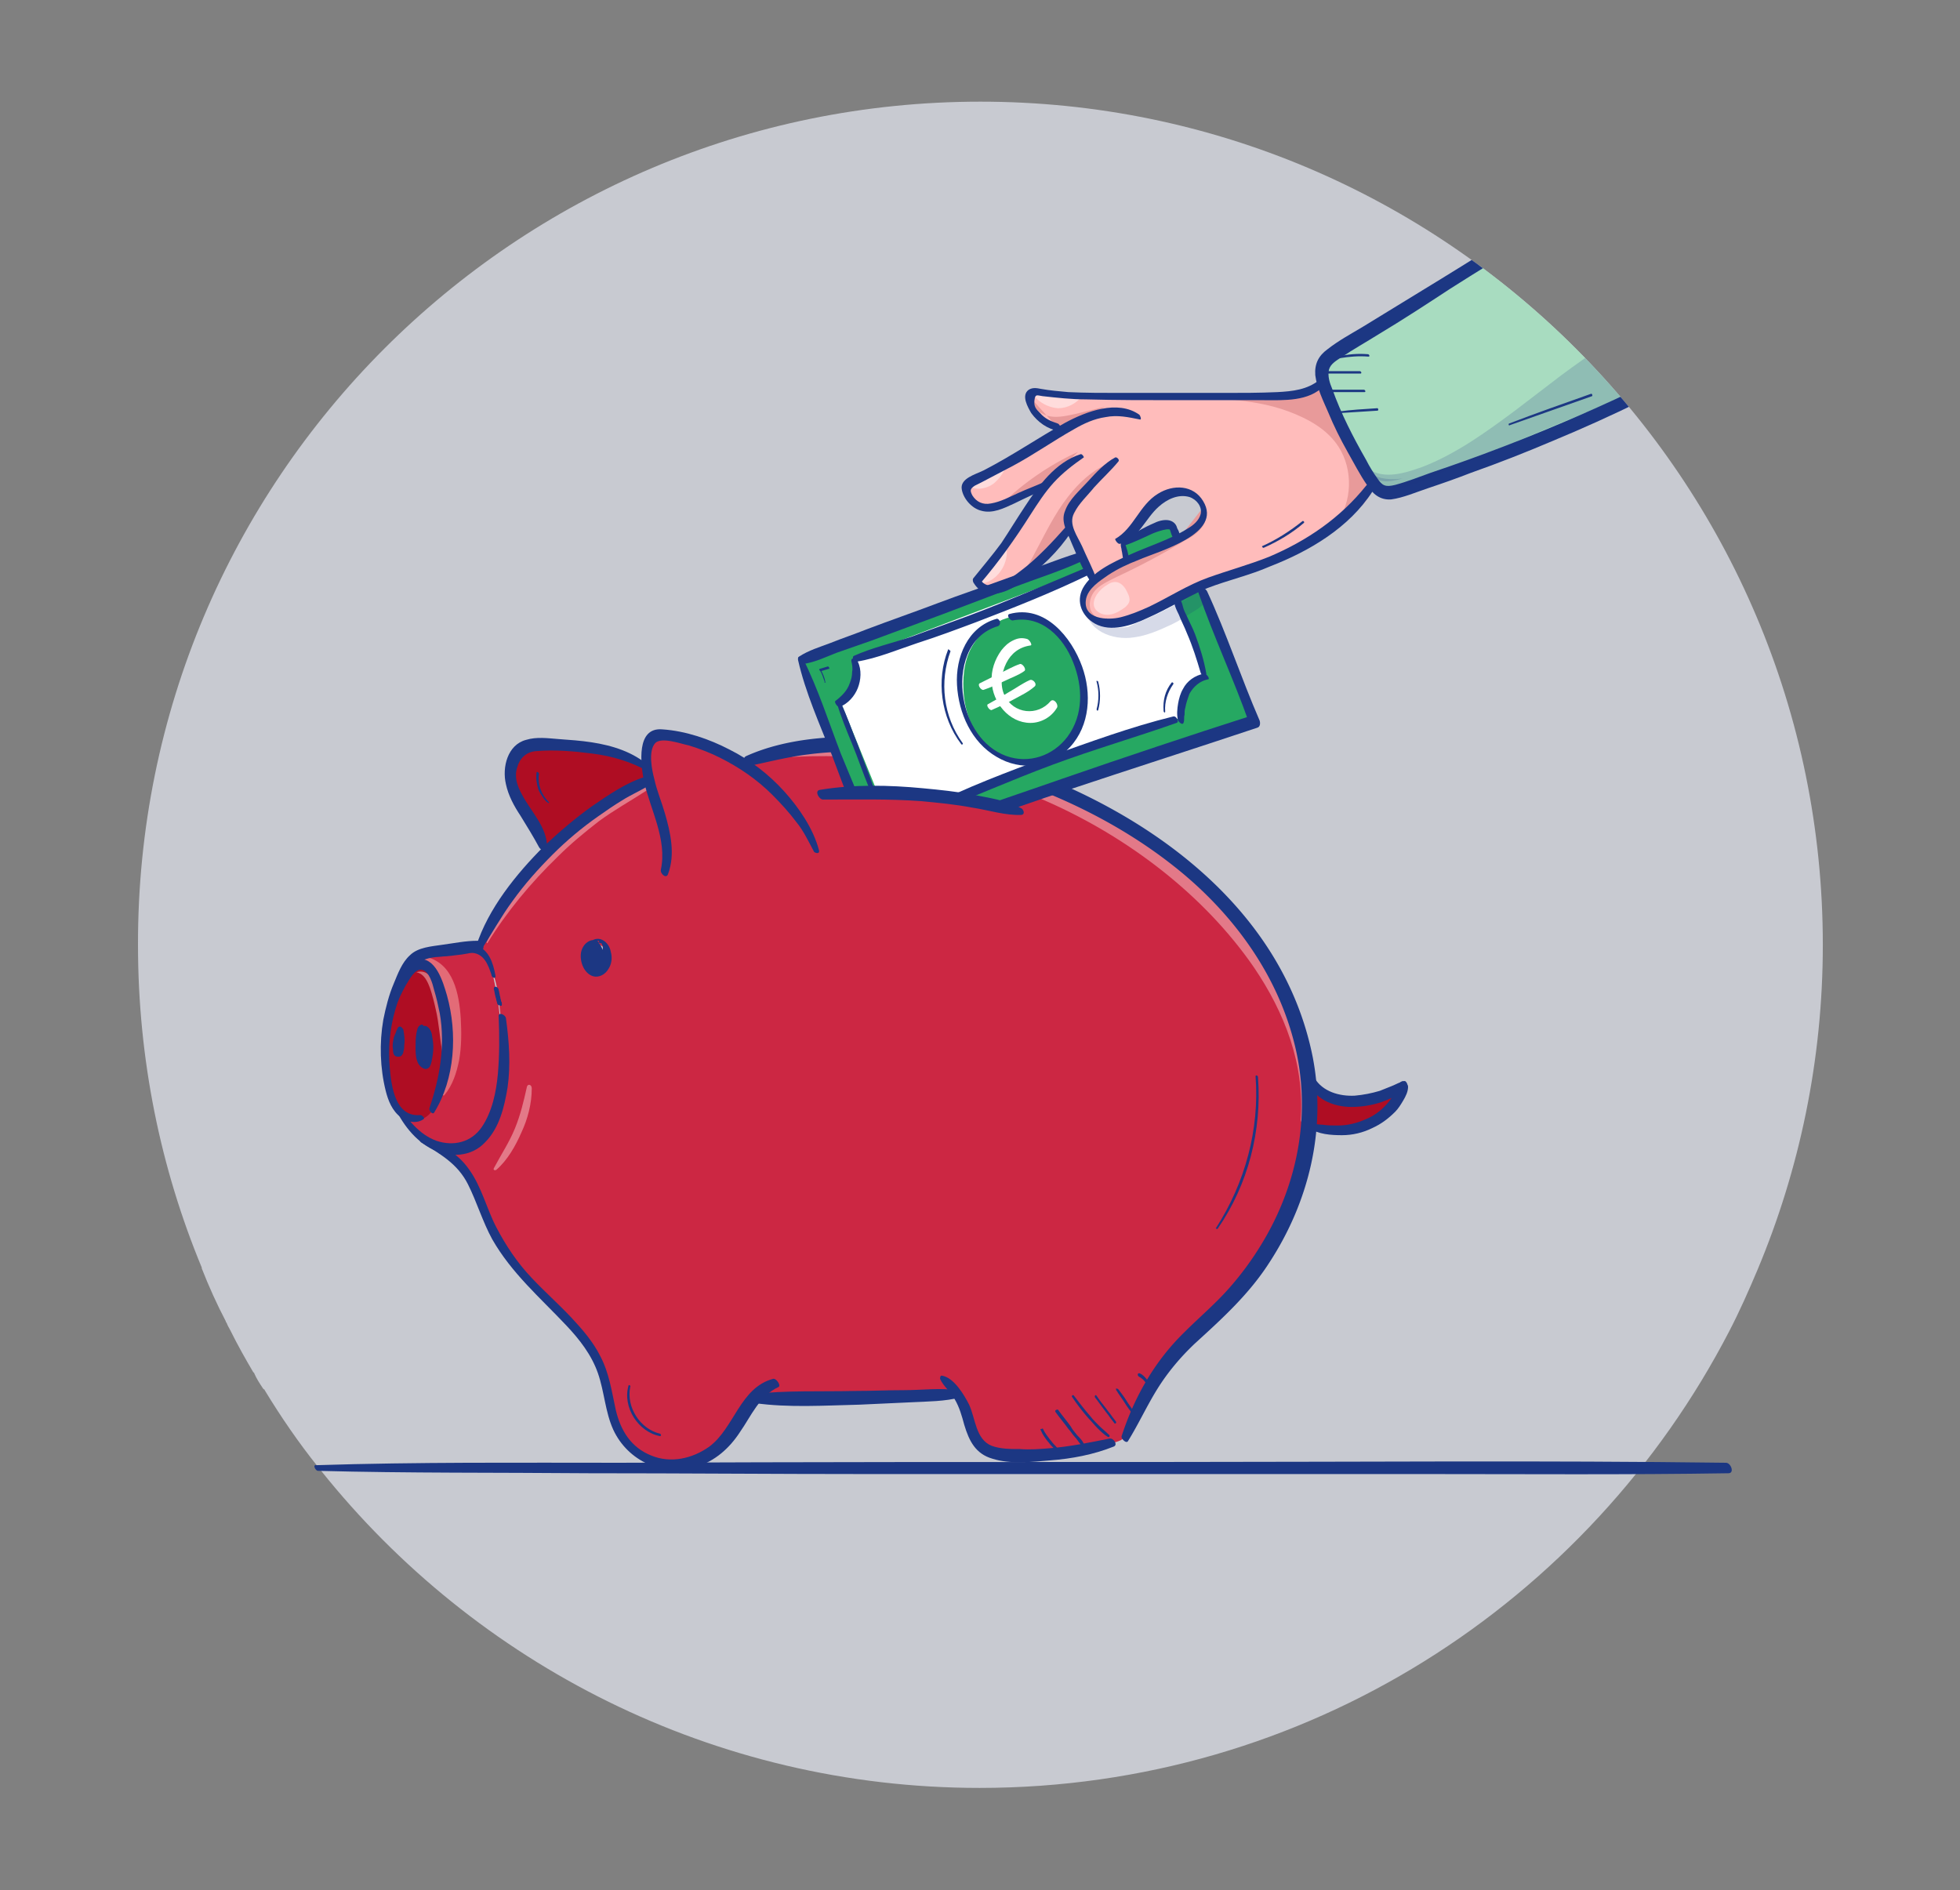 <?xml version="1.0" encoding="UTF-8"?> <svg xmlns="http://www.w3.org/2000/svg" xmlns:xlink="http://www.w3.org/1999/xlink" viewBox="0 0 242.9 234.3" style="enable-background:new 0 0 242.9 234.3" xml:space="preserve"><rect x="0" y="0" width="242.9" height="234.3" fill="#808080" stroke="none"/><style>.st3{fill:#26a862}.st7{fill:#1c3783}.st293{fill:#af0d23}.st428{fill:#fff}.st479{fill:#cc2743}.st485{opacity:.18;fill:#1c3783}</style><g id="Layer_1"><path d="M225.9 117.1c0 14.3-2.9 27.9-8.1 40.3-1.1 2.6-2.2 5.1-3.5 7.6-17.4 33.6-52.4 56.6-92.9 56.6-33 0-62.5-15.4-81.6-39.3l-.1-.1c-.1-.1-.2-.3-.3-.4-2.4-3-4.6-6.2-6.6-9.5 0 0 0-.1-.1-.1l-.1-.1c-.4-.6-.8-1.2-1.1-1.9 0 0 0-.1-.1-.1-1-1.7-1.9-3.3-2.8-5.1 0-.1-.1-.1-.1-.2-.1-.2-.3-.5-.4-.8 0 0 0-.1-.1-.1v-.1c-1.1-2.1-2.1-4.3-3-6.6v-.1c-5.1-12.3-7.9-25.8-7.9-40C17 59.4 63.8 12.6 121.5 12.6c57.6 0 104.4 46.8 104.4 104.5z" style="opacity:.72;fill:#e4e7f0"></path><path class="st7" d="M39.4 182.3c11.2.3 22.4.2 33.6.3 11.5 0 22.9.1 34.4.1h69.1c12.6 0 25.1.1 37.7-.1.8 0 .3-1.3-.3-1.3-22.6-.3-45.3-.1-67.9-.1-23 0-46.1 0-69.1.1-12.6 0-25.1-.1-37.7.3-.5-.1-.1.7.2.7z"></path></g><g id="Layer_2"><path class="st293" d="M49.6 130.2c.2-.8.2-1.7 0-2.5v-.1c-.1.2-.2.5-.3.7-.3.7-.4 1.5-.2 2.3.2.2.4-.1.5-.4zm2.9-10.4c1.7 1.5 2.4 3.9 2.7 6.1.3 2.4.3 4.8-.1 7.2-.3 1.6-.8 3.2-1.5 4.7-.1.1-.2.3-.4.4-.8.8-2.2 1.2-3.2.6-.2-.3-.4-.5-.5-.8 0 0-.1 0-.1-.1-.7-.8-1-1.8-1.2-2.8-.8-3.4-.7-6.9.3-10.3h.1c.4-1.5 1.1-2.9 2-4.2.3-.4.6-.8 1.1-.9.2-.1.5 0 .8.1zm.3 8.4c-.2.7-.4 1.4-.4 2.1 0 .1.1.3.1.4.4-.7.5-1.7.3-2.5z"></path><path class="st479" d="M52.5 119.8c-.3-.1-.6-.1-.9-.1-.5.2-.8.6-1.1.9-.9 1.3-1.6 2.7-2 4.2h-.1c.4-1.5 1-3 1.7-4.4.4-.7.8-1.4 1.5-1.8.5-.3 1.2-.4 1.8-.5.4 0 .7-.1 1-.1h.4c1.2-.2 2.1-.3 3.3-.4.5 0 1 .2 1.4.5.9.6 1.3 1.8 1.5 2.8h.1c.2.9.4 1.9.6 2.9l.3 2.7h.2c.4 4 .4 8-1 11.8-.5 1.4-1.3 2.8-2.6 3.6-1.6 1-3.7.8-5.4-.1-.1-.1-.2-.1-.4-.2-1.2-.7-2.1-1.7-2.9-2.8 1 .5 2.3.2 3.2-.6l.4-.4c.7-.9 1-2 1.2-3.1.1-.5.2-1.1.3-1.6.7-3.8.4-7.8-1-11.4-.2-.5-.5-1.1-.9-1.5-.1-.2-.3-.3-.6-.4z"></path><path class="st293" d="M67.2 92.4c4.5.1 9.4.3 13.1 2.9.1.5.1 1.1.3 1.6l-.4.1c-4.4 2.1-8.6 5-12.2 8.6l-.6-.6c-.3-1.6-1.3-2.9-2.1-4.2-.9-1.3-1.7-2.7-1.9-4.3-.2-1.6.6-3.4 2.1-3.8.5-.4 1.1-.3 1.7-.3z"></path><path class="st479" d="M74.2 117.1H74v-.1c-.5-.1-1 .2-1.3.6-.3.4-.4 1-.3 1.5.1.7.4 1.4 1 1.6.5.1 1-.1 1.3-.5.3-.4.5-.9.5-1.4 0-.7-.3-1.6-1-1.7zm51.1 63.4c-1.3-.1-2.7-.2-3.7-1.1-1.2-1.1-1.4-2.8-1.9-4.3-.3-.8-.6-1.5-1.1-2.2-8.4.5-16.8.7-25.2.6-1.3 1.6-2.3 3.7-3.7 5.3-1.6 1.9-4.1 3-6.6 2.9-2.5-.1-4.9-1.4-6.3-3.5-1.5-2.4-1.5-5.4-2.4-8.1-1.7-4.8-6.2-7.9-9.6-11.6-2.1-2.4-3.8-5.1-5-8-.8-2-1.4-4.1-2.8-5.7-1-1.2-2.4-2.1-3.8-2.8l.1-.2c1.7.9 3.8 1.1 5.4.1 1.3-.8 2.1-2.2 2.6-3.6 1.4-3.7 1.3-7.8 1-11.8h-.2l-.3-2.7c-.1-1-.3-1.9-.6-2.9-.3-1.3-.8-2.6-1.8-3.5 2-4.3 5-8.4 8.5-11.9 3.6-3.6 7.8-6.5 12.2-8.6l.4-.1c-.1-.5-.2-1.1-.3-1.6-.1-.7-.1-1.5 0-2.2.1-.7.3-1.4.9-1.7.4-.2.8-.2 1.3-.1 3.3.4 6.5 1.6 9.3 3.4l1-.2c11.8-4 24.8-1.8 36.3 2.8 8.8 3.5 17.1 8.5 23.4 15.6 5.2 5.9 8.8 13.2 9.7 20.9.2 1.6.2 3.2.2 4.9 0 .3 0 .7-.1 1.1-.5 7.1-3.5 13.8-8 19.4l-3.9 4.2c-1.7 1.6-3.6 3.1-5.1 4.9-2.5 2.9-4.1 6.4-5.7 9.9-.2.1-.4.3-.6.4-.4.2-.8.3-1.3.4v.1c-3.9 1.1-8.1 1.7-12.3 1.5z"></path><path class="st293" d="M168 136.2c2-.2 3.8-.9 5.7-1.7-.3 2.3-2.1 4.1-4.3 4.9-2.1.8-4.5.6-6.7.1.1-1.2-.6-4 .7-4.3.6-.1 1.5.6 2.1.7.7.3 1.6.3 2.5.3z"></path><path d="M57.1 126.2c-.2-3-.9-6.8-4.3-7.6-.4-.1-.7.4-.3.7 2.7 1.5 2.9 4.9 3.1 7.6.1 1.4.2 2.9.1 4.3-.1 1.5-.5 2.9-.9 4.3 0 .2.2.4.3.2 1-1.2 1.5-2.8 1.8-4.3.3-1.7.3-3.4.2-5.2z" style="opacity:.48;fill:#fdb6b0"></path><path d="M55.4 127.2c-.1-1.1-.3-2.1-.7-3.1-.4-1.3-1.1-4.2-3.1-3.6 1 .2 1.4 1.2 1.7 2 .3.9.5 1.7.7 2.6.4 1.7.5 3.5.8 5.3.1.4.6.3.6-.1.2-1 .1-2 0-3.1zm24.1-30.4c-4.3 1.8-8.3 5.1-11.5 8.4-3.3 3.4-5.8 7.3-7.7 11.6 0 .1.1.1.1.1 2.4-3.9 5.4-7.5 8.7-10.7 1.6-1.6 3.3-3 5.1-4.4 1.9-1.4 3.9-2.5 5.9-3.8.8-.4.2-1.5-.6-1.2zm67.8 11.1c-8.3-7.5-19.1-13-30.2-14.9-6.2-1-12.6-1.2-18.8-.1-.5.1-.5 1 .1.9 10.8-.5 21.6 1.2 31.5 5.6 9.9 4.4 19.3 11.5 25.5 20.5 3.8 5.6 6.3 12 5.8 18.9 0 .5.7.5.7 0 2-11.7-6.2-23.4-14.6-30.9zm-82 26.8c-.4 1.8-.8 3.5-1.5 5.2-.7 1.7-1.7 3.2-2.6 4.9-.1.2.1.3.3.2 1.4-1.2 2.4-3 3.1-4.6.8-1.7 1.3-3.6 1.3-5.5 0-.5-.5-.6-.6-.2z" style="opacity:.48;fill:#fcd3d2"></path><path class="st7" d="M162.3 139.8c1 .8 2.7.9 4 .9 1.3 0 2.6-.3 3.8-.9 1.1-.5 2-1.2 2.8-2 .4-.4.7-.9 1-1.4.3-.5.6-1.1.6-1.7 0-.4-.6-1-1-.5-.3.4-.4.9-.7 1.4-.3.4-.6.9-.9 1.2-.7.8-1.6 1.5-2.6 1.9-1.1.5-2.3.8-3.5.8-.6 0-1.3 0-1.9-.1-.6 0-1.2-.2-1.8-.1-.2 0 .1.4.2.5z"></path><path class="st7" d="M174 134c-.5.1-1 .4-1.5.6l-1.5.6c-1 .3-2 .5-3.1.6-1.9.1-4-.5-5-2.2-.3-.6-1.1-.5-.9.3.8 2.3 3.2 3.3 5.5 3.3 1.2 0 2.5-.2 3.7-.6.6-.2 1.2-.5 1.7-.7.5-.3 1.2-.6 1.5-1.1.1-.5-.2-.9-.4-.8zm-57.5 36.9c.4.9 1.3 1.6 1.8 2.5.6 1 .9 2.1 1.2 3.2.6 2 1.4 3.6 3.5 4.2 2.2.7 4.9.4 7.2.2 2.6-.2 5.3-.7 7.8-1.7.6-.2 0-1.1-.5-1-2.5.5-4.9 1-7.4 1.2-1.2.1-2.5.2-3.7.1-1.2 0-2.4 0-3.5-.4-2-.8-2-3.4-2.8-5.1-.6-1.2-1.9-3.4-3.4-3.6-.2 0-.2.3-.2.4z"></path><path class="st7" d="M139.8 178.6c1.3-2.1 2.3-4.3 3.6-6.4 1.3-2.1 2.9-4 4.7-5.7 3.4-3.1 6.7-6.1 9.2-10 4.9-7.5 7.1-16.5 5.4-25.4-3.7-18.8-20.8-30.8-37.9-36.5-5.2-1.7-10.6-2.9-16.1-3.2-5.3-.3-11.3.1-16.2 2.3-.7.3-.1 1.3.5 1.2 2.4-.5 4.7-1.1 7.2-1.4 2.3-.3 4.7-.4 7-.3 4.7.1 9.3.9 13.8 2.1 8.7 2.4 17.3 6.4 24.4 12 7 5.5 12.6 12.9 14.9 21.6 2.3 8.6.7 17.6-3.9 25.2a38 38 0 0 1-4.2 5.7c-1.7 1.9-3.6 3.5-5.4 5.3-3.7 3.6-6.2 8-7.8 12.9-.1.3.6 1 .8.6z"></path><path class="st7" d="M101.5 105.4c-.7-2.7-2.5-5.3-4.3-7.3-1.9-2.1-4.2-3.9-6.8-5.2-2.5-1.3-5.4-2.3-8.3-2.5-3.3-.3-2.7 4.3-2.3 6.4.8 3.6 2.9 7.2 2.1 11-.1.5.7 1.2.9.5.9-2.4.3-5.1-.4-7.5-.4-1.4-1-2.8-1.3-4.2-.3-1.1-.8-3.5.1-4.5.8-.8 3.2.1 4.2.3 1.3.4 2.6.9 3.8 1.5 2.4 1.2 4.6 2.7 6.5 4.6 1.1 1.1 2.1 2.2 3 3.4.9 1.1 1.5 2.4 2.2 3.7.3.2.7.2.6-.2z"></path><path class="st7" d="M80.5 95c-2-1.8-4.6-2.6-7.2-3-1.3-.2-2.7-.3-4.1-.4-1.3-.1-2.7-.3-4 .1-2.3.6-3 3.4-2.5 5.5.3 1.4 1 2.7 1.8 3.9.8 1.3 1.6 2.6 2.3 3.9.2.4 1 .7 1 0 0-2.5-2-4.4-3.1-6.5-.6-1.1-1-2.2-.6-3.4.3-1.1 1.1-1.9 2.3-2 2.3-.2 4.7 0 7 .3 2.4.3 4.8 1 6.9 2.2.4.1.5-.4.2-.6zm-28.4 43.2c-3.1.3-3.6-3.5-3.8-5.9-.2-2.4 0-4.8.7-7.2.3-1.1.7-2.2 1.2-3.2.5-1.2 1.2-2.6 2.5-3 1.1-.4 2.5-.3 3.7-.5 1.1-.1 2.1-.3 3.2-.6.7-.2.1-1.2-.4-1.2-1.5 0-2.9.3-4.4.5-1.3.2-3 .3-4 1.3-1 .9-1.5 2.3-2 3.5-.6 1.4-1 3-1.3 4.5-.5 2.9-.4 6 .3 8.8.3 1.2.8 2.5 1.9 3.3.8.6 2 .8 2.8.2.2-.1-.2-.5-.4-.5z"></path><path class="st7" d="M59.6 117.8c1.3-2 2.5-4.2 3.9-6.1 1.5-2.1 3.2-4 5-5.8 1.7-1.7 3.6-3.3 5.6-4.7 1-.7 2-1.4 3-2 1.1-.7 2.3-1.2 3.4-1.9.5-.3-.1-1.2-.6-1-2.3.7-4.6 2.3-6.5 3.6-2.1 1.5-4.1 3.2-6 5-3.4 3.4-6.9 7.7-8.4 12.4-.1.3.4.8.6.5zM48.8 137c1 2.2 2.6 4.4 4.9 5.5 2.1 1 4.7.9 6.4-.9 1.8-1.8 2.4-4.4 2.8-6.8.4-2.8.2-5.7-.2-8.6-.1-.5-1-.8-.9-.2.1 2.4.1 4.8-.1 7.1-.2 2.2-.7 4.7-2 6.6-1.3 1.9-3.5 2.4-5.6 1.7-2.2-.8-3.6-2.7-4.9-4.6-.2-.2-.5-.1-.4.2zm13.4-12.5c0-.1 0-.3-.1-.4 0-.2-.1-.3-.1-.5-.1-.3-.1-.6-.2-.9 0-.2-.2-.4-.4-.4s-.2.2-.2.3c.1.3.1.6.2.9 0 .1.1.3.1.4 0 .1.1.3.1.4 0 .1.1.3.3.3.2.1.3.1.3-.1z"></path><path class="st7" d="M61.4 120.9c-.3-1.6-.8-3.2-2.5-3.8-1.9-.6-3.7.4-5.5.4-.3 0-.4.3-.3.5.1.3.3.5.6.5 1.6.3 3.1-.6 4.8-.4 1.5.1 2 1.5 2.4 2.7 0 .4.6.6.5.1zm-7.6 17c2.6-4.2 2.9-9.8 1.6-14.5-.5-1.7-1.4-4.9-3.7-4.5-1 .2-1.6 1.2-2.1 2-.6 1.1-1.1 2.3-1.4 3.6-.1.4.7 1.1.8.5.3-1 .8-2 1.3-2.9.4-.6 1.1-2.1 2-1.9.9.2 1.3 1.7 1.5 2.5.3 1 .5 1.9.7 2.9.7 4 0 8-1.3 11.8 0 .3.4.8.6.5zm64.8 34.4c-2.1-.3-4.4 0-6.5 0-2.1 0-4.1.1-6.2.1-4.2.1-8.5-.1-12.7.4-.7.1-.3 1.1.3 1.1 4.2.6 8.7.3 13 .2 2.2-.1 4.3-.2 6.5-.3 2-.1 4.1-.1 6-.6.5-.1-.1-.9-.4-.9z"></path><path class="st7" d="M95.8 170.9c-4.1 1.1-4.8 6.1-7.9 8.4-2.1 1.5-4.8 2.1-7.2 1.1-2.5-1-3.8-3.1-4.4-5.7-.5-2.3-.8-4.5-1.9-6.6-.9-1.8-2.2-3.3-3.6-4.8-1.6-1.7-3.3-3.2-4.9-4.9-1.8-1.9-3.2-4-4.4-6.3-1.2-2.3-1.8-5-3.4-7.2-1.4-2-3.6-3.2-5.8-4.1-.5-.2-.4.6-.1.8 2.3 1.4 4.5 2.6 5.8 5.2 1.1 2.2 1.8 4.6 3 6.8 2.4 4.2 5.9 7.2 9.2 10.7 1.6 1.7 3.1 3.6 3.9 5.9.8 2.3.9 4.8 1.9 7 1.8 3.9 6.2 5.9 10.3 4.6 2.3-.7 4.1-2.3 5.4-4.3 1.4-2 2.4-4.5 4.8-5.6.3-.2-.3-1.1-.7-1zm-46.3-43.6c-.2.1-.3.4-.4.6-.1.2-.2.4-.3.7-.1.5-.2 1-.1 1.4 0 .3 0 .7.3.9.2.1.5.1.7 0 .2-.2.3-.4.3-.6.1-.3.1-.5.1-.8.1-.6 0-1.2-.1-1.8 0-.2-.2-.3-.3-.4-.1-.1-.3-.1-.4.1-.5.9-.6 2-.2 3 .1.2.3.3.4.3.2 0 .2-.2.2-.4-.2-.8-.2-1.6.2-2.3-.2-.1-.5-.2-.7-.3.1.5.2 1 .1 1.6 0 .3-.1.5-.1.7 0 .1 0 .2-.1.3l-.1.1h.1c.1.1.2.2.3.4-.1-.5-.1-.9 0-1.4 0-.2.1-.5.2-.7.1-.2.2-.5.3-.7.1-.5-.2-.9-.4-.7zm2.7-.3c-.5.2-.5.7-.6 1.1-.1.6-.1 1.1-.1 1.7 0 .5 0 1.2.2 1.7.1.4.5.9 1 1 .6 0 .7-.6.8-1 .1-.5.2-1.1.2-1.7 0-.6-.1-1.1-.2-1.7-.1-.3-.2-.6-.5-.8-.2-.2-.5-.2-.8 0-.5.3-.5 1.1-.4 1.6 0 .7.2 1.3.5 1.9.1.3.6.5.8.1.4-.9.5-1.9.3-2.8-.1-.3-.7-.7-.8-.3-.1.5-.3 1-.3 1.5 0 .2-.1.5-.1.7v.9c0 .4.7.8.7.2 0-.2.1-.5.1-.7 0-.2.1-.5.1-.7.1-.5.2-1 .3-1.4-.3-.1-.5-.2-.8-.3.1.8.1 1.6-.3 2.3.2.1.5.2.7.2-.3-.7-.4-1.4-.3-2.1 0-.1 0-.1.1-.2l.1-.1c.1 0 0 0-.1-.1-.2-.1-.1-.1-.1 0s.1.2.1.3c.1.4.1.8.1 1.1 0 .4 0 .8-.1 1.1 0 .2-.1.4-.1.5 0 .1 0 .2-.1.3 0 .1-.1.1-.1.2h.1l-.1-.1c0-.1 0-.2-.1-.3-.1-.4-.1-.8-.1-1.2v-1.4c0-.3 0-.8.3-1.1.1 0-.2-.5-.4-.4zM74 116.6c-.7-.3-1.4.2-1.7.7-.4.6-.4 1.4-.2 2.1.2.7.7 1.4 1.4 1.6.7.2 1.5-.2 1.9-.9.4-.6.5-1.4.3-2.1-.1-.7-.6-1.4-1.3-1.6-.8-.2-1.5.4-1.8 1.1-.1.4-.2.8-.2 1.2 0 .4 0 .9.3 1.2.5.7 1.5.6 2 0 .6-.7.2-1.8-.2-2.6-.1-.3-.5-.6-.8-.4-.8.5-.8 1.7-.2 2.4.2.2.4.3.6.3.4-.1.6-.4.6-.8 0-.3-.2-.6-.5-.7-.5-.2-.9.3-.8.8.1.3.3.6.6.6s.4-.3.4-.6c0 .2 0 .3-.2.3-.2-.2-.4-.5-.5-.7 0-.1 0-.1 0 0l.6.3-.1-.1c-.1-.1 0 0 0 0v-.1c0-.1 0 .1 0 0v-.1c0-.1 0 .1 0 0v-.5s.1-.1 0-.1c0 0 .1 0 .1-.1-.3-.1-.6-.2-.8-.4.1.1.1.3.2.4 0 .1.1.1.1.2 0 0 0 .1 0 0v.6s0 .1 0 0c0 0 0 .1-.1.1 0 0-.1.1 0 0l-.1.1h-.1s-.1.1-.1 0h-.1s-.1 0 0 0h-.1c-.1 0 0 0 0 0h-.1c.1 0 .1 0 0 0 0 0 .1.1.1 0-.1 0 0 0 0 0 .1.1 0 0 0 0s0 .1 0 0v-.2c0-.3 0-.5.1-.8 0-.1.1-.2.1-.3 0-.1.1-.2.2-.3l.1-.1.1-.1c.1 0 .1 0 .2-.1h.3s-.1 0 0 0h.1c.1 0 0 0 0 0h.1c.1.1-.1-.1 0 0l.1.1v.1s0 .1.1.1c0 0 0 .1 0 0v.4c0-.1 0 0 0 0v.3c0 .2-.1.5-.1.7-.2.4-.5.7-.9.8h-.5l-.1-.1c.1.1 0 0 0-.1 0 0-.1-.2 0-.1 0-.1-.1-.1-.1-.2v-.1c0-.1 0 .1 0 0s0-.1-.1-.2v-.3c0-.3 0-.6.1-.9.2-.5.7-.8 1.2-.8.2.6 0 .1-.2 0z"></path><defs><path id="SVGID_00000002349354770734381720000009140703204986626963_" d="M225.9 117.1c0 14.3-2.9 27.9-8.1 40.3-1.1 2.6-2.2 5.1-3.5 7.6-17.4 33.6-52.4 56.6-92.9 56.6-33 0-62.5-15.4-81.6-39.3l-.1-.1c-.1-.1-.2-.3-.3-.4-2.4-3-4.6-6.2-6.6-9.5 0 0 0-.1-.1-.1l-.1-.1c-.4-.6-.8-1.2-1.1-1.9 0 0 0-.1-.1-.1-1-1.7-1.9-3.3-2.8-5.1 0-.1-.1-.1-.1-.2-.1-.2-.3-.5-.4-.8 0 0 0-.1-.1-.1v-.1c-1.1-2.1-2.1-4.3-3-6.6v-.1c-5.1-12.3-7.9-25.8-7.9-40C17 59.4 63.8 12.6 121.5 12.6c57.6 0 104.4 46.8 104.4 104.5z"></path></defs><clipPath id="SVGID_00000054981214864925922430000012699441252989081525_"><use xlink:href="#SVGID_00000002349354770734381720000009140703204986626963_" style="overflow:visible"></use></clipPath><g style="clip-path:url(#SVGID_00000054981214864925922430000012699441252989081525_)"><path class="st3" d="m99.5 81.8 9 23.7c-.1.1.2.4.3.2L138.4 95c1.2 0 2.2-.7 3.3-1l13.5-4.4c.1-.1.2-.1.3-.2l-.1-.8-.3-.6L145 65.1c-1-.3-2.1 0-2.7.8L99.5 81.8z"></path><path class="st428" d="m104.1 86.8 5 12.3c.8 0 1.5-.3 2.3-.4.8-.1 1.6.1 2.2.5.6.4 1.1 1.1 1.8 1.2l17.2-7.1c.1 0 .2-.1.3-.1l13.3-4.2c-.4-1.6.3-3.5 1.7-4.4.3-.2.7-.4 1-.7s.4-.6.2-1l-3.7-9.5c-.6-1.6-1.5-3.4-3.1-4-.8-.3-1.7-.3-2.6-.2-1.7.2-3.2 1.4-5 1.4l-28.4 10.8c.1 2.1-1 3.9-2.2 5.4z"></path><path d="M164.9 66c-2.4 1.6-5 2.6-7.7 3.7-5.4 2.1-10.8 4.3-16.2 6.4-1.2.5-2.5 1-3.8.9-1.3-.1-2.7-.9-2.9-2.2-.4-1.8 1.3-3.2 2.9-4.1 2.6-1.5 5.3-2.8 8.1-3.8.9-.3 1.9-.7 2.7-1.3.8-.6 1.4-1.6 1.2-2.6-.2-1.5-2.1-2.4-3.6-2-1.5.3-2.7 1.5-3.6 2.7-1 1.2-1.8 2.6-3.1 3.4l.7 2.6c-1.3.8-2.7 1.6-4 2.5l-1.6-3.3c-.8-1.1-1.3-2.4-1.6-3.7l-3 3.7c-1.3 1.8-3.2 3.1-5.3 3.6-1 .3-2.2.2-2.8-.6l7.1-9.8.9-1.8-4.3 2.4c-.9.1-1.8.4-2.7.3-.9-.2-1.8-.8-2.1-1.6-.3-.9.3-1.8 1.2-1.9l10.1-6c-1.3-.5-2.4-1.3-3.1-2.5-.3-.5-.6-1.2-.3-1.7.2-.6 1.3-.9 1.6-.4l13.1.3h11.5c.2 0 .4-.1.7-.1l5.7.1c1 0 2-.6 2.9-1.2.2.2.4.4.5.7l4.3 8.2c.5.7 1.7 1.9 1.9 2.7.2.9-.6 1.8-1.1 2.6-1.2 1.3-2.7 2.7-4.3 3.8z" style="fill:#ffbcbb"></path><path d="M214.5 43.7c-.2.2-.4.3-.6.4-.7.4-1.4.5-2.2.7-.6.2-1.2.3-1.8.5-2.2.8-4.4 2-6.6 3-.2.1-.5.2-.7.3-8.9 4-17.8 7.9-26.8 11.5-1.2.5-2.4.9-3.6.6-.7-.2-1.2-.6-1.7-1l-1.2-1.5s-.1-.1-.1-.2c-1.4-2.1-2.5-4.4-3.5-6.7-.7-1.7-1.3-3.5-1.1-5.2.2-1.8 1.6-3.9 3.4-4l31.2-18.8c1.7 0 3.4 1 4.3 2.3.9 1.4 1.4 3 1.9 4.6.3.8.6 1.6 1.1 2.3.4.7 1 1.3 1.7 1.8 1.5 1 3.5 1 5 2 2.3 1.5 3.5 5.6 1.3 7.4z" style="fill:#a8dcc0"></path><path class="st3" d="M133.9 90c.9-1.9.9-4.2.4-6.2-.6-2-1.7-3.9-3.2-5.4-.8-.8-1.7-1.6-2.8-1.9-1.1-.4-2.4-.2-3.5.1-1.6.5-3.1 1.6-4 3-1.2 1.7-1.5 3.8-1.4 5.9.1 2.5 1 5.1 2.8 6.9 1.4 1.5 3.4 2.3 5.4 2.3 1.6 0 3.2-.9 4.4-2 .7-.8 1.4-1.7 1.9-2.7z"></path><path d="M135.6 75.2c.2.6.9 1 1.6 1s1.3-.3 1.9-.7c.3-.2.6-.4.8-.8.2-.4 0-.9-.2-1.3-.5-1.1-1.4-1.7-2.5-.9-.9.5-1.9 1.7-1.6 2.7zm-13.8-2.9c2.1-.4 3.5-3 2.8-5l-3 4.5m-1.7-11.7c.9.8 2.5.5 3.4-.3s1.5-2 1.9-3.2c-1.7 1.1-3.3 2.2-5 3.3m7.9-10.9c.7.9 1.8 1.5 3 1.6 1.2 0 2.3-.6 3-1.5-1.7-.2-3.5-.4-5.2-.6" style="fill:#ffdcdc"></path><path d="M127.9 49.5c.1 1.1 1.1 1.9 2.2 2.1s2.2-.1 3.2-.3c1.2-.3 2.5-.6 3.7-.9-1.5.7-3 1.5-4.5 2.2-.6.3-1.4.6-1.8 0l-2.8-3.1zm-3.8 13c2.8-2.7 6-4.9 9.5-6.5-1.5 1.4-2.8 2.9-4.3 4.3l-5.2 2.2zm7.1.7c-1.6 2.5-2.8 5.3-4.4 7.9 2.1-1.5 4-3.5 5.4-5.8 1.8-2.8 2.2-5.5 5-7.8-2.6 1.2-4.5 3.4-6 5.7zm17.9-.3c.5.7.4 1.7-.1 2.4s-1.2 1.2-2 1.6c-2.8 1.7-5.6 3.2-8.6 4.6-.8.4-1.7.8-2.4 1.4-.7.6-1.1 1.6-.9 2.5.2.9 1.3 1.6 2.1 1.2-.5.8-1.8.7-2.4 0-.6-.7-.6-1.8-.2-2.6.4-.9 1.1-1.5 1.8-2.1 2.9-2.3 6.4-3.8 9.8-5.3m5.9-17.1c2.6.2 5.2.6 7.6 1.5 2.4.9 4.8 2.2 6.2 4.4 1.8 2.8 1.7 6.8-.3 9.5 1.9-1.3 4-3 4-5.2 0-1.1-.5-2.1-1-3.1-1.2-2.5-2.5-4.9-3.7-7.4-.2-.3-.3-.7-.6-.8-.3-.2-.7-.1-1.1-.1-2.7.4-5.4.7-8 1.1" style="fill:#e89a9a"></path><path class="st7" d="M138.8 67.4c2.3-.6 3.1-3.1 4.8-4.6 1-.9 2.4-1.6 3.8-1.2.9.3 1.6 1.2 1.4 2.1-.2.8-.9 1.4-1.6 1.8-2.2 1.4-4.9 2.2-7.3 3.3-2 .9-4.6 2.1-5.7 4.1-.9 1.7-.1 3.5 1.5 4.4 2 1.1 4.6.2 6.5-.7 2.5-1.1 4.9-2.6 7.4-3.7 2.6-1 5.3-1.6 7.8-2.7 4.9-1.9 9.8-4.8 12.7-9.3.3-.4-.4-1.2-.8-.7-3.2 4-7.3 6.8-12 8.8-2.5 1-5.1 1.7-7.6 2.6-2.5.9-4.8 2.4-7.3 3.6-1.1.5-2.3 1-3.5 1.3-1.6.4-4.8.3-4.3-2.3.3-1.3 1.7-2.2 2.7-2.9 1.2-.8 2.5-1.4 3.8-1.9 2.5-1.1 10.5-3.2 8-7.3-1.2-2-3.7-2.1-5.6-.9-2.3 1.4-3 4.3-5.3 5.6 0 .2.4.7.6.6zm24.7-20.3c-1.5 1.2-3.3 1.4-5.2 1.5-2.2.1-4.4.1-6.5.1h-13c-2.1 0-4.3 0-6.4-.1-1.1-.1-2.3-.2-3.4-.4-.5-.1-1-.2-1.5.1-1 .7-.1 2.2.3 2.9.8 1.1 2 2 3.4 2.2.5.1.2-.8-.1-.9-.9-.3-1.6-.6-2.2-1.3-.5-.5-.8-.8-.7-1.6.1-.8.3-.6 1-.5 1.8.2 3.6.4 5.4.4 3.7.1 7.3.1 11 .1h11c2.5 0 5.6.2 7.5-1.8.1-.3-.3-.9-.6-.7z"></path><path class="st7" d="M141.2 51.4c-2.7-1.9-6.6-.4-9.2 1-3.4 1.9-6.6 4.1-10.1 5.9-1 .5-3 1-2.7 2.4.2 1.1 1.2 2.3 2.4 2.6 1.4.4 2.8-.3 4.1-.9 1.4-.7 2.8-1.3 4.2-2 .3-.2-.1-.9-.4-.7-1.1.5-2.2.9-3.3 1.4-1.1.5-2.2 1.1-3.4 1.3-1 .2-1.8-.2-2.3-1-.3-.6-.3-.8.3-1.2l.8-.4c1.3-.7 2.7-1.4 4-2.1 2.6-1.4 5-3.1 7.5-4.5 1.2-.7 2.5-1.3 3.9-1.5 1.5-.3 2.8 0 4.3.3.2 0 0-.5-.1-.6z"></path><path class="st7" d="M133.9 56.3c-3.1 1-5.2 3.9-6.9 6.5-1 1.5-1.9 3-2.9 4.5-1.1 1.5-2.3 2.9-3.5 4.4-.1.2 0 .5.1.6 1.5 2.4 4.4 1 6.1-.3 2.2-1.6 4.4-3.7 5.9-6 .2-.4-.4-1-.7-.6-1.5 1.7-3.1 3.4-4.8 4.8-1.3 1-4.5 3.8-5.8 1.5 0 .2.1.4.1.6 2.3-2.7 4.3-5.5 6.2-8.5.9-1.4 1.8-2.8 2.9-4 1.1-1.2 2.4-2.2 3.7-3.1.1 0-.2-.5-.4-.4z"></path><path class="st7" d="M138.2 56.7c-1.3.7-2.4 1.9-3.4 3s-2.3 2.2-2.8 3.6c-.6 1.4.3 2.7.8 4 .7 1.6 1.3 3.2 2.3 4.7.3.4 1 .3.8-.2-.5-1.4-1.2-2.7-1.8-4.1-.6-1.3-1.7-2.7-1-4.1.6-1.2 1.7-2.2 2.5-3.2 1-1.1 2.1-2.1 3-3.2.2-.2-.2-.6-.4-.5zm60.6-34.3c-6.9 3.7-13.4 8-20.1 12.1-3.3 2-6.5 4-9.8 6-1.5.9-3 1.7-4.4 2.8-1.1.8-1.6 1.8-1.5 3.2.2 1.6 1 3.2 1.6 4.6.7 1.7 1.5 3.3 2.4 4.9.8 1.4 1.5 2.8 2.4 4.1.7 1.1 1.6 1.9 3 1.8 1.5-.2 3.1-.9 4.6-1.4 1.8-.6 3.5-1.2 5.3-1.9 3.4-1.2 6.7-2.5 10-3.9 7.5-3.1 14.8-6.7 21.9-10.7.6-.4-.2-1.5-.8-1.1-11.6 6.2-23.6 11.5-36.1 15.7-1.4.5-2.9 1.1-4.4 1.5-1.2.3-1.6.1-2.2-.8-.5-.7-1-1.5-1.4-2.3-1.6-2.8-3.1-5.7-4.2-8.8-.3-.7-.6-1.6-.4-2.4.2-.7.9-1.1 1.5-1.5 1.5-1 3.1-1.9 4.7-2.9 3-1.8 5.9-3.7 8.8-5.6 6.6-4.2 13.3-8.1 19.7-12.6.3-.3-.2-1-.6-.8zM138.9 67v.6c0 .2.1.4.1.6.1.4.1.7.2 1.1.1.2.2.4.4.4s.3-.1.3-.3c0-.4-.1-.8-.2-1.2-.1-.2-.1-.4-.2-.6 0-.1-.1-.2-.1-.3-.1-.1-.1-.2-.1-.3 0-.1-.2-.2-.3-.2 0 0-.1.1-.1.2zM109 105.7c7.9-2.3 15.6-5.2 23.4-7.8 7.8-2.6 15.6-5.1 23.4-7.7.4-.1.4-.6.3-.9-2.3-5.3-4.1-10.8-6.5-16-.3-.6-1.4-.7-1.1.1 1.9 5.5 4.4 10.8 6.3 16.2l.3-.9c-7.8 2.5-15.6 5.1-23.4 7.8-7.7 2.7-15.6 5.2-23.1 8.5-.3.1.1.8.4.7z"></path><path class="st7" d="M98.9 81.8c.9 4 2.7 8 4.2 11.8 1.5 4 3 8.1 4.9 11.9.3.7 1.2.5.9-.3-1.4-4-3.1-7.9-4.7-11.8-1.5-3.9-2.8-8-4.7-11.8-.1-.2-.7-.4-.6.2z"></path><path class="st7" d="M99.5 82.3c1.5-.2 2.9-.9 4.2-1.4 1.4-.5 2.9-1 4.3-1.5 3-1.1 5.9-2.2 8.9-3.3l8.7-3.3c2.9-1.1 5.8-2 8.6-3.3.5-.2 0-1.1-.5-1-2.9.9-5.8 2.1-8.7 3.1-3 1.1-6 2.1-8.9 3.2-2.9 1.1-5.8 2.1-8.7 3.2-1.5.6-3 1.1-4.5 1.7-1.3.5-2.7.9-3.9 1.7-.3.3.2.9.5.9zm39.9-14.7c1.2-.4 2.4-1 3.5-1.5.5-.2 1.1-.4 1.7-.5h.4c-.1-.2-.2-.2-.1-.1 0 .1.1.2.1.2.1.3.2.7.4 1 .1.2.4.5.6.4.3 0 .3-.3.3-.5-.1-.4-.2-.8-.4-1.1-.1-.4-.3-.7-.7-.9-.6-.3-1.5-.1-2.1.2-.7.3-1.3.6-2 1s-1.5.7-2.1 1.2c-.3.1.1.7.4.6zm-35.3 20c1-.4 1.8-1.3 2.2-2.3.4-1 .5-2.3 0-3.3-.1-.2-.3-.4-.5-.4s-.3.1-.3.3c.1.5.2.9.1 1.4 0 .5-.1.9-.3 1.4-.3.9-1 1.6-1.8 2.2-.1.2.3.8.6.7zm4.9 12.2c.8-.6 1.7-.7 2.7-.6 1.1.2 2 .8 2.9 1.3.2.1.5.1.5-.2.1-.3-.1-.5-.3-.7-1-.7-2.2-1.3-3.4-1.5-1.1-.1-2.2.1-2.9 1-.2.3.3.9.5.7z"></path><path class="st7" d="M115.3 100.9c5-2 10-4.2 15.1-6.1 5.1-1.9 10.3-3.4 15.4-5.2.4-.1 0-.9-.4-.8-5.3 1.3-10.4 3.2-15.5 5-5.1 1.9-10.2 3.8-15.1 6.3-.1.3.3.9.5.8z"></path><path class="st7" d="M149.2 83.5c-1.1.2-2.1.9-2.6 1.9-.3.5-.5 1.2-.6 1.8-.1.6-.2 1.4 0 2.1.1.2.6.7.7.2.1-.3 0-.6.1-.9 0-.3 0-.6.1-.9.1-.6.3-1.1.5-1.7.5-.9 1.3-1.6 2.3-1.8.3 0-.1-.7-.5-.7z"></path><path class="st7" d="M145.5 74.1c-.1.7.3 1.5.6 2.1.3.8.7 1.5 1 2.3.7 1.6 1.2 3.2 1.7 4.9.1.2.2.4.4.4s.3-.1.3-.3c-.3-1.7-.8-3.3-1.4-4.9-.3-.8-.7-1.5-1-2.2-.2-.4-.4-.8-.5-1.2-.1-.4-.2-.8-.5-1.1-.2-.1-.5-.3-.6 0zM106.2 82c2.5-.4 5.1-1.5 7.5-2.3 2.5-.8 4.9-1.7 7.3-2.6 4.7-1.8 9.5-3.7 14-5.9.3-.2-.1-.9-.5-.8-4.8 2-9.6 4.1-14.4 5.9-2.4.9-4.7 1.7-7.1 2.6-2.4.8-5 1.4-7.2 2.4-.3.2.1.8.4.7zm-2.5 5.1c.5 1.7 1.2 3.4 1.9 5.1.7 1.7 1.3 3.5 2 5.2.1.3.8.5.6 0-.6-1.7-1.3-3.4-1.9-5.1-.7-1.7-1.3-3.5-2.1-5.2-.1-.2-.6-.4-.5 0zm19.8-10.4c-3.6 1-5.1 4.8-4.9 8.2.2 3.5 1.8 7.1 4.9 8.9 3 1.8 6.7 1.4 9.1-1.2 2.5-2.7 2.7-6.7 1.5-10-1.3-3.6-4.6-7.7-9-6.5-.4.1 0 .8.4.8 3.6-.7 6.3 2.1 7.5 5.2 1.2 3 1.3 6.5-.7 9.2-1.8 2.4-4.8 3.4-7.6 2.4-3-1.1-4.8-4.1-5.3-7.2-.6-3.5.5-7.8 4.3-8.9.5-.3.1-1-.2-.9z"></path><path class="st428" d="M127.3 79.2c-.7-.2-1.2-.1-1.8.2-.6.3-1 .7-1.4 1.2-.8 1.1-1.3 2.5-1.2 3.9.1 2.5 2.1 5.1 4.8 5.1 1.3 0 2.6-.7 3.3-1.9.2-.4-.4-1.2-.8-.8-1.6 1.9-4.6 1.6-5.7-.7-.6-1.2-.4-2.8.2-4 .6-1.2 1.6-2 3-2.2.3 0-.1-.7-.4-.8z"></path><path class="st428" d="M121.9 85.5c.9-.3 1.7-.7 2.6-1.1.8-.4 1.7-.7 2.4-1.2.4-.2-.2-1-.5-.9-.9.3-1.7.8-2.6 1.2l-2.4 1.2c-.3.2.2.9.5.8zm1 2.5c.9-.4 1.8-.8 2.7-1.3.9-.5 1.8-.9 2.6-1.6.4-.3-.2-1-.6-.8-.9.4-1.7 1-2.6 1.5-.8.5-1.7 1-2.6 1.5-.2.2.3.8.5.7z"></path><path class="st485" d="M149 73.6c0-.1-.1-.2-.2-.1-.1 0-.3-.1-.4 0-.6.1-1.1.6-1.6.9h-.1c-.8.4-1.5.8-2.3 1.2-1.5.8-3.1 1.4-4.6 2.1-.8.1-1.7.2-2.5-.1-1.3-.4-2.4-1.2-2.8-2.5.1 3.1 3.4 4.3 6 3.9 1.6-.2 3.2-.9 4.7-1.6.8-.4 1.5-.8 2.2-1.3.7-.4 1.6-.9 2-1.6.1-.3-.1-.7-.4-.9zm65.5-29.9c-.9.4-1.8.8-2.7 1.1-3 1.3-6.1 2.5-9.1 3.8-1.5.6-3 1.3-4.6 1.9-5.7 2.3-11.3 4.7-17 7.1-1.4.6-2.8 1.1-4.1 1.7-1.2.5-2.5 1.1-3.8 1.2-.9.1-2-.2-2.7-.7-.5-.4-.9-.9-1.2-1.5-.1-.1.1-.3.3-.2 1.9 1.4 4.6.5 6.6-.2 2.1-.8 4.1-1.9 6-3.1 3.9-2.5 7.6-5.5 11.3-8.3 3.5-2.6 7.5-5.1 10.4-8.5 1.3-1.5 2.3-3.4 2.8-5.3.4.7 1 1.3 1.7 1.8 1.5 1 3.5 1 5 2 2.1 1.3 3.3 5.4 1.1 7.2z"></path><path class="st485" d="M169.8 58.7c1.2.7 2.6.8 4 .6-1.6.5-3.2.6-4-.6z"></path></g><path class="st479" d="M126 100.6c2 .2 3.5 2.3 3.5 4.4s-1 4-2.2 5.6c-2 2.6-4.6 4.8-7.6 6s-6.6 1.3-9.6 0-5.4-4.1-5.9-7.3c-.5-3 .5-6.5-1.5-8.8-.3-.4-.7-.7-.9-1.2-.1-.5.2-1.2.7-1.4.5-.2 1.6-.2 1.9.2l10.2-.1c1 0 2 .4 3 .7l7.3 2c.4 0 .8.2 1.2.3l-.1-.4z"></path><path class="st7" d="M126.6 100.2c-1.8-1-4-1.3-6-1.7-2.1-.4-4.1-.6-6.2-.8-4.2-.4-8.6-.5-12.8.2-.7.1-.1 1.2.4 1.2 4.1 0 8.1-.1 12.2.2 2.1.2 4.2.4 6.3.8 2 .3 4.1 1 6.1.9.5-.1.2-.7 0-.8zm2.4 77.1c.2.5.5.9.8 1.3.2.2.3.4.5.6l.6.6c.1.1.3-.1.2-.2-.1-.2-.3-.4-.5-.6-.2-.2-.3-.4-.5-.6-.3-.4-.6-.8-.8-1.2 0-.1-.1-.2-.2-.1-.2 0-.2.1-.1.2zm1.8-2.3c.5.7 1.1 1.4 1.6 2.1.3.3.5.7.8 1 .3.3.5.7.8 1 .1.1.4 0 .3-.2-.2-.4-.5-.7-.8-1-.3-.4-.6-.7-.8-1.1-.5-.7-1.1-1.4-1.6-2.1-.2 0-.4.1-.3.3zm2.1-1.8c.6.9 1.3 1.8 2 2.6.4.4.7.8 1.1 1.2.4.4.8.8 1.3 1.1.2.1.3-.2.1-.3-.4-.4-.8-.7-1.2-1.1-.4-.4-.8-.8-1.1-1.2-.7-.8-1.4-1.7-2-2.5-.1-.2-.4 0-.2.2zm2.8 0c.4.5.8 1.1 1.2 1.6.2.3.4.5.6.8.2.3.4.5.6.8.1.1.3 0 .2-.2-.2-.3-.4-.5-.6-.8-.2-.3-.4-.5-.6-.8-.4-.5-.8-1-1.2-1.6-.1-.2-.3 0-.2.2zm2.7-.8c.3.5.7 1 1 1.5.3.5.7 1 1 1.4.1.1.2.1.2.1.1-.1 0-.2 0-.3-.3-.5-.7-1-1-1.5-.3-.5-.7-1-1-1.4-.1-.1-.2-.1-.3-.1 0 .1 0 .2.1.3zm2.7-1.8c.4.2.7.5.9.8.1.2.2.4.2.5.1.2.1.4.1.6 0 .1.1.2.1.2.1 0 .1 0 .2-.1.1-.5-.1-1-.3-1.4-.3-.4-.6-.8-1.1-1-.3 0-.2.3-.1.4zm-63.2 1.1c-.8 2.7 1.2 5.8 3.9 6.3.2 0 .1-.3 0-.3-2.5-.6-4.2-3.3-3.7-5.8.1-.1-.1-.3-.2-.2zm66.5-83.5c-.1-1.2.3-2.4 1-3.4.1-.1-.1-.3-.2-.2-.8 1-1.1 2.2-1 3.5 0 .2.2.3.2.1zm-26.9-7.7c-1.5 3.8-.9 8.4 1.6 11.7.1.2.3 0 .2-.1-2.4-3.3-2.9-7.6-1.5-11.4-.1-.1-.3-.3-.3-.2zm18.6 7.5c.3-1.1.3-2.4 0-3.5 0-.1-.3-.2-.2 0 .3 1.1.3 2.3 0 3.4 0 .1.1.3.2.1zM166 44.4c1.2-.2 2.4-.3 3.6-.2.2 0 .1-.3-.1-.3-1.2-.1-2.5 0-3.7.3-.1 0 .1.3.2.2zm-2.4 1.9h5c.2 0 .1-.3-.1-.3h-5c-.1 0 0 .3.1.3zm.5 2.3h5c.2 0 .1-.3-.1-.3h-5c-.1.1 0 .3.1.3zm1.9 2.6c1.6-.1 3.1-.2 4.7-.3.2 0 .1-.4-.1-.3-1.6.1-3.2.2-4.7.4-.2-.1-.1.2.1.2zm21.1 1.5 10.2-3.6c.1-.1 0-.3-.1-.3-3.4 1.2-6.8 2.4-10.2 3.7-.1.1 0 .3.1.2zm-30.5 15.2c1.8-.8 3.5-1.8 5-3.1.1-.1-.1-.3-.2-.2-1.5 1.2-3.2 2.3-5 3.1 0 .1.1.2.2.2zm-54.3 16.7c-.1-.6-.3-1.1-.6-1.6v.2c.3-.1.7-.2 1-.3.2 0 0-.3-.1-.3-.3.1-.7.2-1 .3-.1 0-.1.2 0 .2.3.4.4.9.6 1.4-.1.1 0 .1.1.1 0 .1.1 0 0 0zM68 99.4c-.9-.9-1.4-2.2-1.2-3.5 0-.1-.2-.3-.3-.2-.1.7 0 1.4.2 2.1.1.3.3.6.5.9.2.3.4.6.7.8.1.1.2 0 .1-.1zm82.9 52.9c3.8-5.5 5.5-12.2 5-18.8 0-.2-.3-.3-.3-.1.5 6.6-1.3 13.2-4.9 18.8-.1 0 .1.2.2.1z"></path></g></svg> 